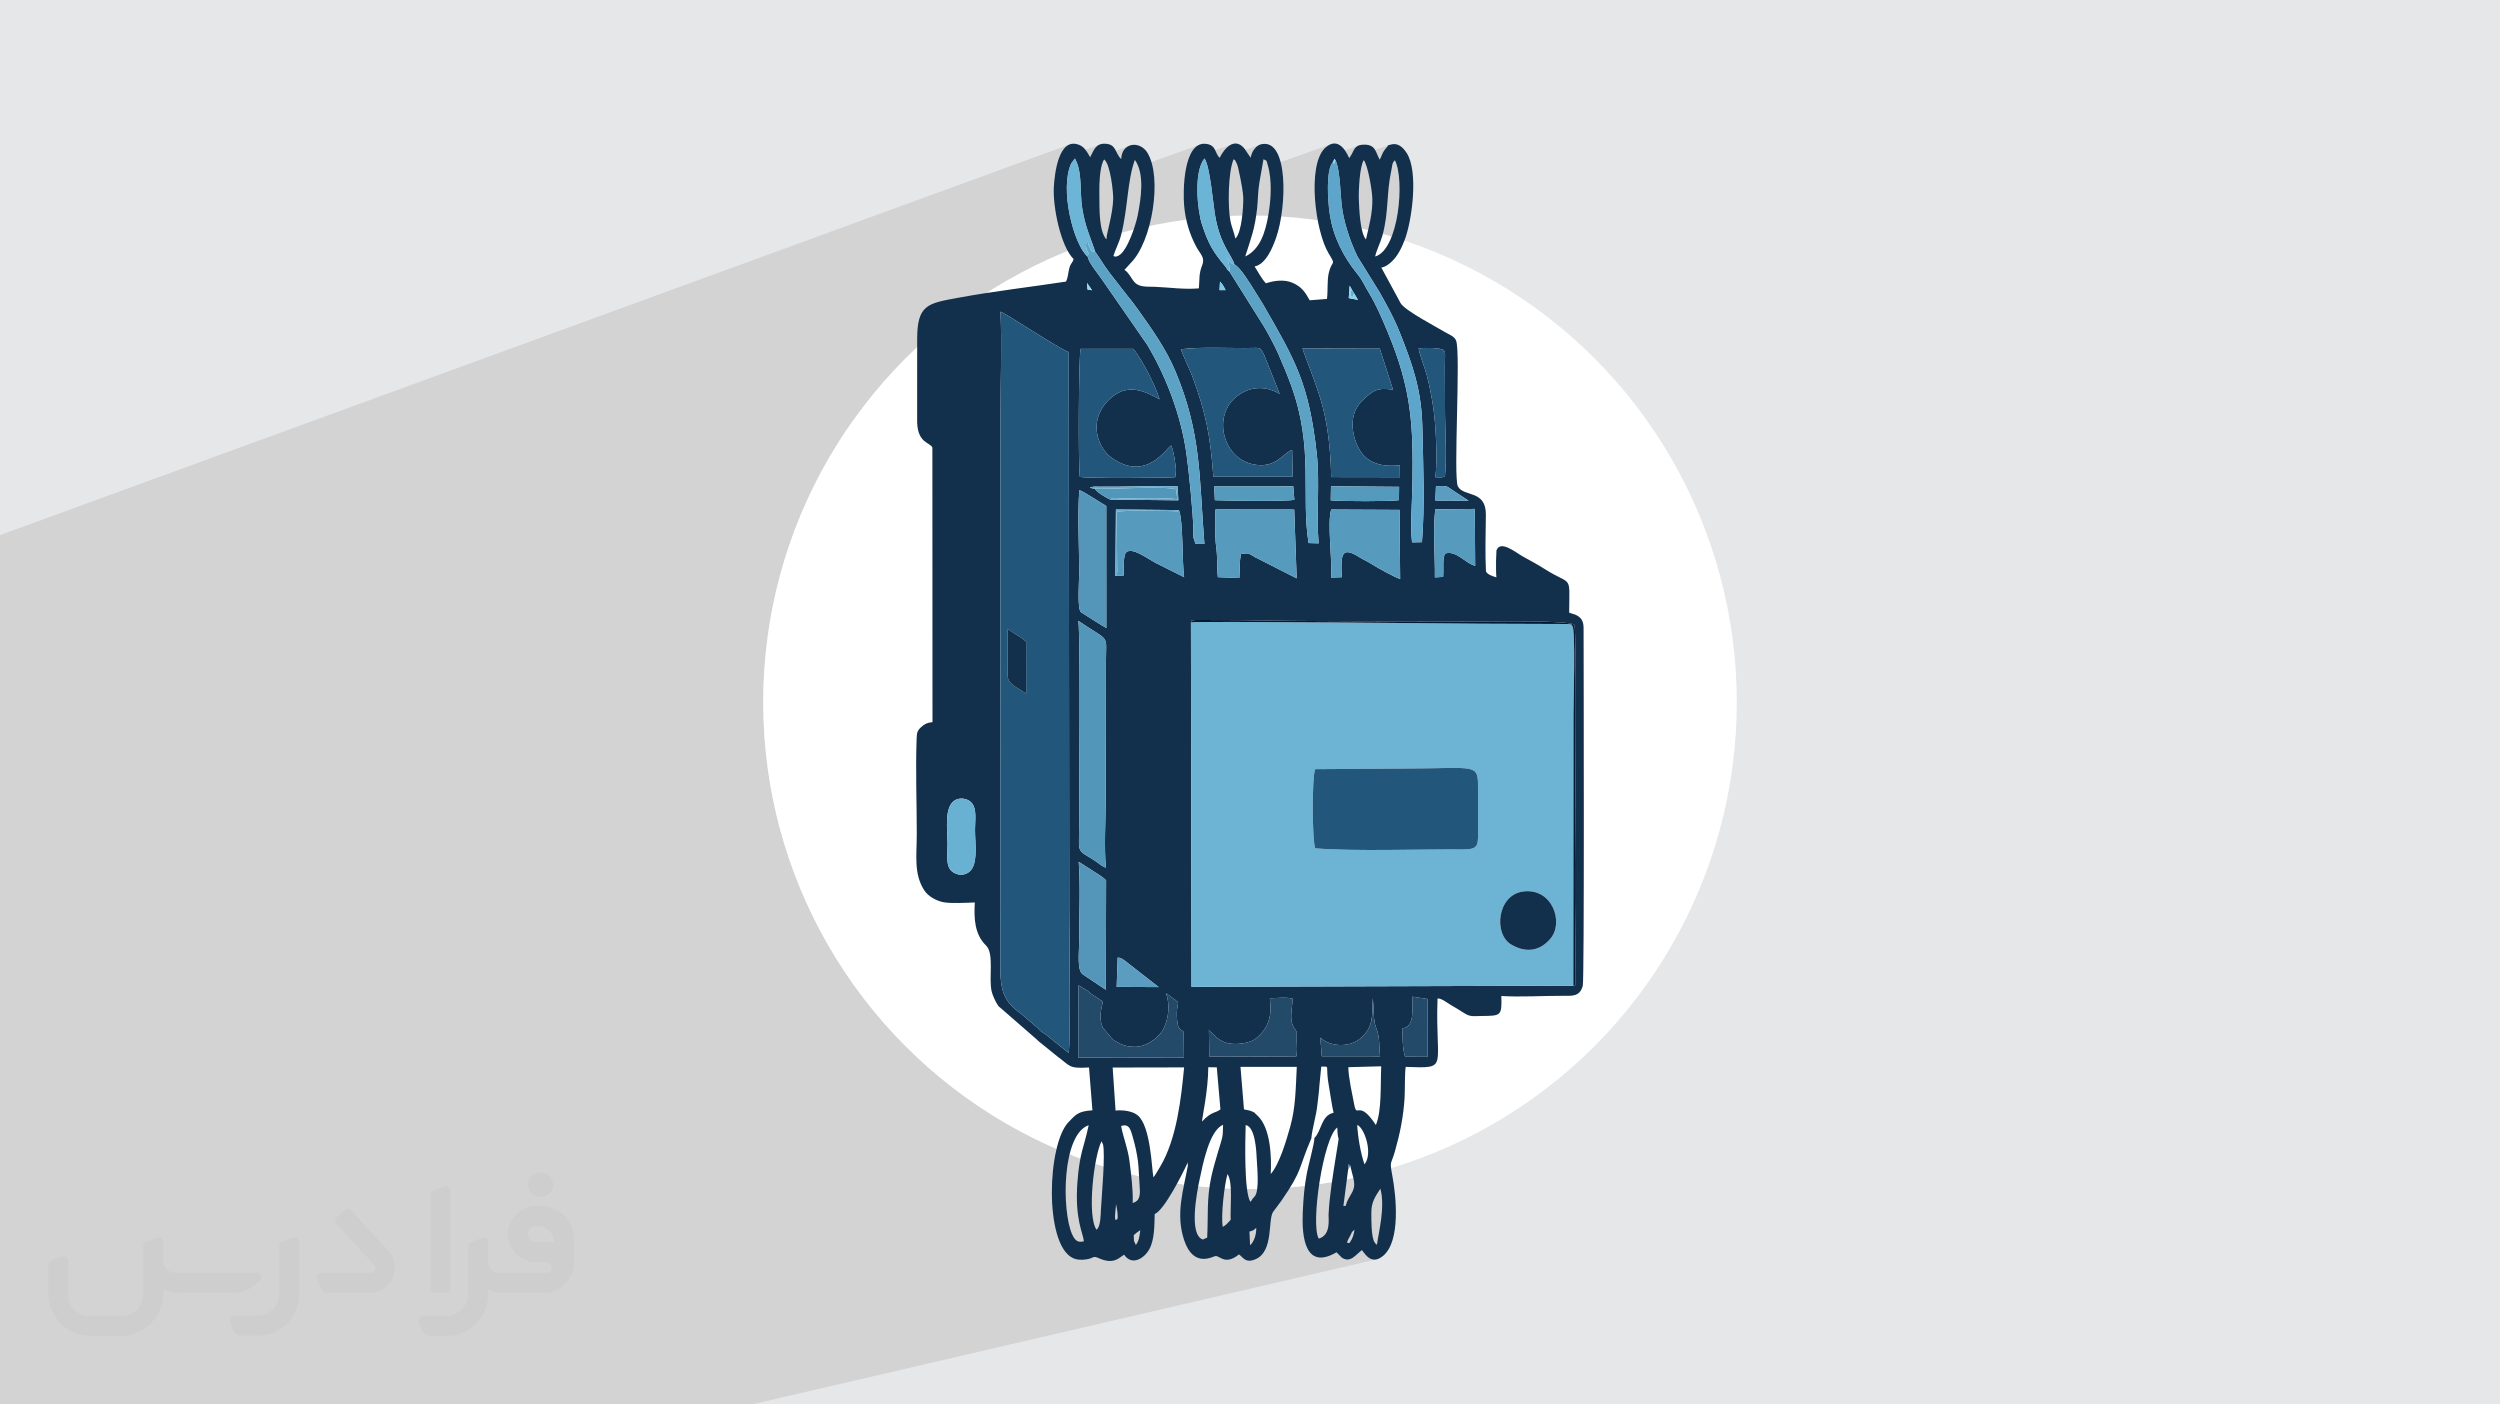 <?xml version="1.0" encoding="UTF-8"?>
<!DOCTYPE svg PUBLIC "-//W3C//DTD SVG 1.0//EN" "http://www.w3.org/TR/2001/REC-SVG-20010904/DTD/svg10.dtd">
<!-- Creator: CorelDRAW -->
<svg xmlns="http://www.w3.org/2000/svg" xml:space="preserve" width="94.192mm" height="52.917mm" version="1.0" style="shape-rendering:geometricPrecision; text-rendering:geometricPrecision; image-rendering:optimizeQuality; fill-rule:evenodd; clip-rule:evenodd"
viewBox="0 0 9404.92 5283.66"
 xmlns:xlink="http://www.w3.org/1999/xlink"
 xmlns:xodm="http://www.corel.com/coreldraw/odm/2003">
 <defs>
  <style type="text/css">
   <![CDATA[
    .fil16 {fill:#021934}
    .fil13 {fill:#122F4C}
    .fil4 {fill:#12304C}
    .fil6 {fill:#22567B}
    .fil11 {fill:#234A69}
    .fil27 {fill:#467998}
    .fil7 {fill:#5296B9}
    .fil12 {fill:#5496BA}
    .fil18 {fill:#549ABC}
    .fil28 {fill:#558AA9}
    .fil8 {fill:#569ABE}
    .fil19 {fill:#5A9DC1}
    .fil10 {fill:#5CA2C4}
    .fil9 {fill:#5DA5CA}
    .fil20 {fill:#63ABCC}
    .fil25 {fill:#63B3D4}
    .fil14 {fill:#69B1D2}
    .fil21 {fill:#6BACCC}
    .fil5 {fill:#6CB3D4}
    .fil15 {fill:#6CB4D5}
    .fil17 {fill:#6DB5D6}
    .fil23 {fill:#7CC9EA}
    .fil26 {fill:#89D7F4}
    .fil22 {fill:#8AD1EE}
    .fil24 {fill:#98D6EF}
    .fil3 {fill:white}
    .fil2 {fill:#373435;fill-rule:nonzero;fill-opacity:0.031}
    .fil1 {fill:#2B2A29;fill-opacity:0.102}
    .fil0 {fill:#E6E7E8}
   ]]>
  </style>
 </defs>
 <g id="Layer_x0020_1">
  <polygon class="fil0" points="-0,0 9404.92,0 9404.92,5283.66 -0,5283.66 "/>
  <polygon class="fil1" points="2612.98,5283.66 2595.36,5283.66 2595.1,5283.66 2594.8,5283.66 2581.66,5283.66 2489.97,5283.66 2480.12,5283.66 2406.99,5283.66 2317.16,5283.66 2313.78,5283.66 2309.15,5283.66 2272.43,5283.66 2223.02,5283.66 2214.26,5283.66 2214.04,5283.66 2176.14,5283.66 2002.8,5283.66 1996.12,5283.66 1944.15,5283.66 1934.06,5283.66 1927.71,5283.66 1923.82,5283.66 1915.29,5283.66 1877.04,5283.66 1873.95,5283.66 1871.04,5283.66 1835.43,5283.66 1813.13,5283.66 1811.83,5283.66 1810.82,5283.66 1807.32,5283.66 1803.03,5283.66 1773.52,5283.66 1739.39,5283.66 1739.15,5283.66 1701.75,5283.66 1575.21,5283.66 1565.83,5283.66 1563.19,5283.66 1551.15,5283.66 1551.11,5283.66 1539.71,5283.66 1535.87,5283.66 1512.73,5283.66 1511.23,5283.66 1489.06,5283.66 1483.18,5283.66 1417.8,5283.66 1393.03,5283.66 1359.22,5283.66 1347.15,5283.66 1298.91,5283.66 1274.77,5283.66 1241.84,5283.66 1208.55,5283.66 1164.85,5283.66 1156.07,5283.66 1142.07,5283.66 1120.43,5283.66 1084.22,5283.66 1047.23,5283.66 928.6,5283.66 818.54,5283.66 765.44,5283.66 683.45,5283.66 567.63,5283.66 503.85,5283.66 382.98,5283.66 291.36,5283.66 176.07,5283.66 -0,5283.66 -0,2682.96 -0,2636.27 -0,2548.89 -0,2540.91 -0,2508 -0,2483.2 -0,2479.15 -0,2474.87 -0,2448.83 -0,2443.17 -0,2424.1 -0,2421.8 -0,2419.61 -0,2407.91 -0,2407.56 -0,2397.93 -0,2397.21 -0,2392.54 -0,2391.11 -0,2387.58 -0,2386.18 -0,2384.64 -0,2382.94 -0,2382.79 -0,2380.59 -0,2376.25 -0,2375.04 -0,2369.79 -0,2369.5 -0,2362.87 -0,2362.54 -0,2361.41 -0,2361.23 -0,2361.21 -0,2361.2 -0,2354.84 -0,2353.18 -0,2348.03 -0,2328.85 -0,2325.78 -0,2323.42 -0,2321.08 -0,2319.34 -0,2313.21 -0,2290.39 -0,2288.49 -0,2271.05 -0,2270.64 -0,2255.74 -0,2247.68 -0,2244.34 -0,2239 -0,2237.31 -0,2235 -0,2219.18 -0,2205.03 -0,2168.87 -0,2141.98 -0,2136.01 -0,2123.31 -0,2103.88 -0,2089.37 -0,2080.09 -0,2065.7 -0,2049.58 -0,2013.02 4022,544.14 4012.08,550.18 4003.36,558.73 3995.77,569.4 3989.22,581.78 3983.64,595.48 3982.13,600.17 4135.74,544.27 4127.69,549.09 4121.13,555.57 4115.62,563.37 4110.73,572.19 4106,581.73 4101.02,591.65 4050.38,610.04 4052.86,616.23 4053.84,619.33 4257.11,545.62 4242.27,551.19 4229.98,561.87 4221.49,577.67 4218.06,598.56 4165.62,617.52 4168.88,625.99 4172,636.06 4172.11,636.48 4269.27,601.42 4275.79,611.85 4281.15,623.13 4282.67,627.38 4520.59,541.74 4507.61,546.52 4496.33,554.91 4486.68,566.41 4478.51,580.55 4471.71,596.85 4470.28,601.48 4637.38,541.54 4623.99,548.28 4611.16,559.62 4599.19,574.99 4588.34,593.75 4538.58,611.55 4539.89,615.71 4741.97,543.45 4737.47,545.13 4733.44,547.23 4729.84,549.68 4726.55,552.43 4723.55,555.44 4720.73,558.66 4718.04,562.06 4715.52,565.54 4713.39,568.93 4711.6,572.34 4710.06,575.87 4708.7,579.63 4707.45,583.73 4706.27,588.26 4705.05,593.33 4651.45,612.44 4651.65,612.83 4652.37,614.39 4653.19,616.48 4654.08,618.93 4654.99,621.59 4655.87,624.26 4656.66,626.81 4657.32,629.06 4657.8,630.82 4658.29,632.85 4753.14,599.1 4757.74,601.44 4760.86,602.84 4762.88,603.8 4764.15,604.84 4765.03,606.47 4765.87,609.2 4767.05,613.54 4768.91,620 4770.69,626.49 5002.1,544.38 4987.5,554.32 4986,555.59 4985.18,556.26 4984.82,556.51 4984.72,556.56 4984.65,556.61 4984.42,556.87 4983.79,557.55 4982.57,558.83 4974.95,568.19 4968.29,579.21 4962.56,591.77 4959.35,601 5113.57,546.46 5106.7,549.39 5101.22,553.45 5096.71,558.6 5092.77,564.81 5088.99,572.04 5084.96,580.26 5077.72,592.06 5077.28,592.22 5077.14,592.39 5076.87,592.84 5076.57,593.36 5076.25,593.9 5075.96,594.4 5075.66,594.79 5019.3,614.66 5018.37,616.8 4950.05,640.89 4949.82,642.6 5220.89,547.03 5220.82,547.16 5221.12,547.56 5221.04,548.62 5219.84,550.74 5216.78,554.31 5210.25,562.11 5206.7,567.02 5203.78,571.9 5201.33,576.76 5199.17,581.59 5197.15,586.39 5195.11,591.18 5192.89,595.97 5190.31,600.75 5138.59,618.92 5139.4,621.08 5142.2,629.74 5144.85,639.11 5247.65,603.07 5252.27,613.77 5256.19,626.43 5259.4,640.85 5261.89,656.8 5263.67,674.06 5264.73,692.42 5265.08,711.68 5264.7,731.61 5263.6,752 5261.78,772.63 5259.25,793.3 5255.98,813.78 5251.99,833.86 5247.27,853.33 5241.81,871.96 5235.63,889.55 3207.46,1584.28 3183.37,1619.04 3158.13,1657.46 3133.85,1696.56 3110.51,1736.3 3088.16,1776.67 3066.82,1817.65 3046.47,1859.24 3027.16,1901.39 3008.88,1944.13 2991.68,1987.4 2975.55,2031.21 2960.51,2075.54 2946.58,2120.37 2933.77,2165.68 2922.11,2211.46 2911.6,2257.69 2902.28,2304.35 2894.14,2351.44 2887.21,2398.93 2881.5,2446.81 2877.03,2495.05 2873.82,2543.65 2871.88,2592.58 2871.23,2641.84 2872.55,2712.08 2876.5,2781.67 2883,2850.52 2892.02,2918.62 2903.51,2985.91 2917.42,3052.33 2933.72,3117.85 2952.34,3182.42 2973.25,3245.99 2996.39,3308.5 3021.72,3369.92 3049.18,3430.2 3078.74,3489.28 3110.34,3547.13 3143.94,3603.69 3179.49,3658.92 3216.93,3712.77 3256.24,3765.19 3297.35,3816.13 3340.22,3865.56 3384.81,3913.41 3431.06,3959.65 3478.92,4004.22 3528.36,4047.07 3579.31,4088.17 3631.74,4127.46 3685.61,4164.89 3740.85,4200.43 3797.42,4234.01 3855.28,4265.6 3914.37,4295.15 3974.66,4322.6 3971.62,4336.18 3968.86,4350.19 3967.66,4357.12 4023.62,4343.02 4028.68,4345.04 4033.74,4347.04 4038.82,4349.02 4043.9,4350.98 4048.99,4352.93 4054.09,4354.87 4059.19,4356.79 4064.31,4358.7 4062.71,4367.21 4061.18,4376.22 4059.7,4385.83 4058.57,4394.11 4120.53,4378.6 4124.41,4379.89 4128.28,4381.18 4132.15,4382.45 4136.04,4383.71 4139.92,4384.97 4143.82,4386.21 4147.71,4387.46 4151.6,4388.69 4151.14,4400.06 4150.6,4411.63 4149.99,4423.33 4149.33,4435.09 4148.78,4444.3 4255.11,4417.92 4258.82,4418.85 4262.55,4419.78 4266.27,4420.71 4270,4421.63 4273.73,4422.53 4277.45,4423.43 4281.2,4424.32 4284.93,4425.2 4285.11,4428.85 4285.3,4432.52 4285.49,4436.21 4285.7,4439.92 4285.93,4443.65 4286.17,4447.42 4286.43,4451.2 4286.72,4455.02 4287.66,4467.61 4288.19,4479.43 4288.01,4487.08 4428.23,4452.61 4431.49,4453.1 4434.75,4453.57 4438.02,4454.04 4441.29,4454.49 4444.56,4454.95 4447.84,4455.38 4451.11,4455.83 4454.39,4456.27 4451.84,4469.08 4450.38,4476.78 4507.71,4462.74 4512.96,4463.29 4518.21,4463.82 4523.47,4464.33 4528.73,4464.83 4534.01,4465.31 4539.28,4465.78 4544.55,4466.23 4549.83,4466.68 4548.28,4478.66 4547.6,4485.14 4607.18,4470.6 4610.05,4470.74 4612.92,4470.87 4615.8,4470.98 4618.68,4471.09 4621.56,4471.2 4624.44,4471.3 4627.32,4471.4 4630.2,4471.51 4630.53,4479.07 4630.74,4486.78 4630.75,4487.64 4691.23,4472.92 4692.64,4472.93 4694.03,4472.95 4695.43,4472.98 4696.84,4473 4698.24,4473.02 4699.64,4473.04 4701.04,4473.06 4702.45,4473.06 4705.85,4473.05 4709.23,4473.03 4712.61,4472.99 4715.99,4472.94 4719.37,4472.88 4722.75,4472.83 4726.12,4472.77 4729.5,4472.72 4728.82,4477.23 4728.01,4481.51 4727.08,4485.53 4726.01,4489.25 4724.79,4492.67 4723.42,4495.74 4721.88,4498.45 4721.59,4498.84 4853.85,4466.79 4860.75,4466.21 4867.64,4465.6 4874.52,4464.96 4881.39,4464.3 4888.26,4463.62 4895.11,4462.9 4901.97,4462.17 4908.81,4461.42 4908.03,4467.82 4962.82,4454.56 4968.81,4453.7 4974.8,4452.81 4980.78,4451.91 4986.75,4450.98 4992.72,4450.04 4998.68,4449.08 5004.64,4448.11 5010.59,4447.11 5010.12,4450.45 5066.84,4436.74 5069.89,4436.12 5072.95,4435.48 5076.01,4434.85 5079.05,4434.2 5082.1,4433.54 5085.14,4432.88 5088.19,4432.22 5091.23,4431.56 5092.24,4436.47 5093.11,4441.32 5093.79,4446.07 5094.26,4450.69 5094.48,4455.17 5094.43,4459.47 5094.08,4463.57 5093.39,4467.46 5090.64,4476.43 5086.91,4484.93 5082.52,4493.15 5079.16,4498.94 5192.81,4471.68 5195.87,4484.9 5197.98,4498.66 5199.22,4512.84 5199.69,4527.33 5199.48,4542.01 5198.7,4556.77 5197.42,4571.5 5195.76,4586.08 5193.81,4600.39 5191.65,4614.31 5189.39,4627.74 5187.12,4640.56 5184.93,4652.67 5182.92,4663.92 5181.19,4674.22 5179.82,4683.45 5034.26,4717.49 5039.22,4722.45 5123.43,4702.77 5129.3,4710.64 5136.06,4719.11 5143.85,4727.15 5152.78,4733.75 5162.96,4737.88 5174.55,4738.52 2827.65,5283.66 2730.04,5283.66 2680.87,5283.66 2637.35,5283.66 2613.31,5283.66 "/>
  <g id="_2418590372656">
   <path class="fil2" d="M1125.4 4672.59l0 197.03c0,20.41 -3.74,40.82 -11.66,59.56 -7.92,18.74 -19.16,36.25 -33.74,50.4 -14.58,14.58 -31.65,25.82 -50.4,33.74 -18.74,7.92 -39.15,11.66 -59.56,11.66l-60.82 0c-7.08,0 -14.16,-2.08 -19.99,-6.25 -5.83,-4.16 -10.41,-9.58 -12.92,-16.25l-11.24 -29.16c-0.83,-2.5 -1.25,-5.41 -1.25,-8.33 0,-2.92 1.25,-5.42 2.92,-7.92 1.67,-2.5 3.74,-4.16 6.25,-5.41 2.5,-1.25 5.41,-2.09 7.91,-1.67l86.23 0c22.08,0 42.91,-8.75 58.73,-24.57 15.41,-15.42 24.15,-36.65 24.15,-58.73l0 -179.12c0,-3.33 1.26,-6.66 3.33,-9.58 2.09,-2.92 5,-5 7.92,-6.25l40.82 -15.83c2.5,-0.84 5.41,-1.25 8.33,-0.84 2.92,0.42 5.42,1.26 7.5,2.92 2.09,1.67 4.17,3.75 5.42,6.25 1.25,2.92 2.08,5.83 2.08,8.33z"/>
   <path class="fil2" d="M2033.88 4536.8l-15 0c-59.57,0 -109.13,48.73 -108.31,107.88 0.42,27.5 12.08,54.16 31.66,73.32 19.57,19.57 46.23,30.4 74.14,30.4l39.57 0c5.42,0 10.41,2.08 14.17,5.83 3.74,3.74 5.83,8.75 5.83,14.16 0,5.42 -2.09,10.41 -5.83,14.17 -3.75,3.74 -8.75,5.83 -14.17,5.83l-179.11 0c-10.83,0 -20.83,-4.58 -28.33,-12.08 -7.5,-7.5 -11.66,-17.91 -12.08,-28.33l0 -74.98c0,-2.92 -0.83,-5.41 -2.08,-7.92 -1.25,-2.5 -3.33,-4.57 -5.42,-6.24 -2.08,-1.67 -4.99,-2.51 -7.5,-2.92 -2.92,-0.42 -5.41,0 -8.33,0.83l-41.24 15.83c-2.92,1.25 -5.83,3.33 -7.92,6.25 -2.08,2.92 -2.92,6.25 -2.92,9.58l0 179.12c0,22.08 -8.75,43.32 -24.15,58.73 -15.42,15.42 -36.65,24.57 -58.73,24.57l-86.64 0.01c-2.92,0 -5.42,0.83 -7.92,2.08 -2.5,1.25 -4.58,3.33 -6.25,5.42 -1.66,2.5 -2.5,4.99 -2.92,7.5 -0.41,2.92 0,5.41 1.26,8.33l11.24 29.16c2.5,6.67 7.08,12.5 12.91,16.66 5.83,4.16 12.91,6.25 20,5.83l60.81 0c41.24,0 80.81,-16.25 109.97,-45.82 29.16,-29.16 45.81,-68.74 45.81,-109.97l0 -18.32c15.84,7.91 33.33,12.08 50.82,12.08l157.03 0c30.41,0 59.99,-12.08 81.65,-33.74 21.66,-21.67 33.74,-50.82 33.74,-81.65l0 -85.81c0,-33.32 -13.33,-65.39 -36.65,-89.14 -23.74,-23.74 -55.82,-36.65 -89.14,-36.65zm50.39 136.2l-66.64 0c-7.92,0 -15.42,-2.5 -21.25,-7.91 -5.83,-5.42 -9.59,-12.5 -10.41,-20.42 0,-4.16 0.42,-8.75 2.08,-12.91 1.67,-4.16 3.75,-7.91 6.67,-10.82 5.83,-5.42 13.75,-8.76 21.66,-8.76l7.09 0c16.25,0 31.65,6.25 42.9,17.91 11.66,11.25 17.91,26.66 17.91,42.91z"/>
   <path class="fil2" d="M1694.39 4478.9l0 367.39c0,2.08 -0.42,4.57 -1.25,6.66 -0.84,2.09 -2.09,4.16 -3.75,5.83 -1.67,1.67 -3.33,2.92 -5.41,3.74 -2.09,0.84 -4.16,1.26 -6.67,1.26l-40.82 0c-2.08,0 -4.58,-0.42 -6.66,-1.26 -2.09,-0.83 -4.16,-2.08 -5.42,-3.74 -1.66,-1.67 -2.92,-3.74 -3.74,-5.83 -0.83,-2.09 -1.25,-4.58 -1.25,-6.66l0 -351.57c0,-3.32 0.83,-6.66 2.92,-9.58 2.08,-2.92 4.58,-5 7.91,-6.25l40.83 -15.83c2.5,-0.84 5.41,-1.25 8.33,-1.25 2.92,0.41 5.41,1.25 7.5,2.92 2.5,1.66 4.16,3.74 5.41,6.24 1.25,2.09 2.09,5 2.09,7.92z"/>
   <path class="fil2" d="M1391.56 4863.79l-153.7 0c-7.08,0 -14.17,-2.09 -20,-6.25 -5.83,-4.16 -10.41,-9.99 -13.33,-16.66l-11.24 -28.74c-0.83,-2.51 -1.25,-5.42 -0.83,-8.34 0.41,-2.92 1.25,-5.41 2.92,-7.91 1.66,-2.51 3.74,-4.16 6.24,-5.42 2.51,-1.25 5.42,-2.08 7.92,-2.08l184.11 0c3.33,0 6.66,-1.25 9.58,-2.92 2.93,-2.09 5,-4.58 6.67,-7.92 1.25,-3.33 1.67,-6.66 1.25,-9.99 -0.42,-3.33 -2.08,-6.67 -4.16,-9.17l-141.63 -154.12c-2.92,-3.33 -4.58,-7.92 -4.58,-12.5 0,-4.58 2.09,-8.75 5.83,-12.08l29.58 -27.49c3.33,-2.92 7.92,-4.58 12.5,-4.58 4.58,0.42 8.75,2.09 12.08,5.83l140.37 152.87c55.41,59.57 12.5,157.46 -69.56,157.46z"/>
   <path class="fil2" d="M977.53 4817.97l-20 17.07c-20.83,17.91 -47.49,27.91 -74.98,27.91l-211.19 0c-19.57,0 -39.15,-4.16 -57.06,-12.49l0 16.25c0,20.82 -4.16,41.65 -12.08,60.81 -7.91,19.16 -19.57,36.65 -34.57,51.65 -14.58,14.58 -32.07,26.24 -51.65,34.58 -19.16,7.91 -39.99,12.07 -60.82,12.07l-114.55 0.01c-20.83,0 -41.66,-4.17 -60.82,-12.08 -19.16,-7.92 -36.65,-19.58 -51.65,-34.58 -14.58,-14.58 -26.24,-32.07 -34.57,-51.65 -7.92,-19.16 -12.08,-39.98 -12.08,-60.81l0 -107.89c0,-3.33 1.25,-6.66 2.92,-9.58 2.09,-2.92 4.58,-5 7.92,-6.25l40.82 -15.83c2.5,-0.84 5.41,-1.26 8.33,-0.84 2.92,0.42 5.42,1.25 7.5,2.92 2.09,1.67 4.16,3.75 5.42,6.25 1.25,2.5 2.08,5 2.08,7.92l0 128.71c0,20.83 8.34,40.82 22.92,55.41 14.58,14.58 34.57,22.91 55.4,22.91l125.79 0c20.83,0 40.41,-8.34 54.99,-22.92 14.58,-14.58 22.92,-34.57 22.92,-55.4l0 -184.11c0,-3.33 1.25,-6.67 2.92,-9.59 2.08,-2.92 4.57,-4.99 7.91,-6.24l40.82 -15.84c2.51,-0.83 5.42,-1.25 8.34,-0.83 2.92,0.42 5.41,1.25 7.91,2.92 2.51,1.67 4.17,3.74 5.42,6.25 1.25,2.5 2.08,5.41 2.08,7.91l0 70.4c0,11.66 4.58,23.32 12.92,31.65 8.33,8.34 19.57,13.33 31.65,13.33l307.4 0c3.33,0 7.09,0.84 9.59,2.92 2.92,2.09 5,5 6.25,7.92 1.25,3.33 1.25,6.66 0.41,10.41 0,3.74 -2.08,6.66 -4.57,8.75z"/>
   <path class="fil2" d="M2033.88 4503.89c25.82,0 47.07,-21.25 47.07,-47.07 0,-25.83 -21.25,-47.07 -47.07,-47.07 -25.83,0 -47.08,21.24 -47.08,47.07 0,25.82 21.25,47.07 47.08,47.07z"/>
  </g>
  <g id="_2418590376112">
   <circle class="fil3" cx="4702.47" cy="2641.84" r="1831.22"/>
   <g>
    <path class="fil4" d="M5075.67 4676.72c-2.29,-2.66 -16.56,7.38 1.59,-23.88 10.77,-18.55 3.95,-15.14 18.5,-26.99 -3.59,21 -6.71,32.43 -17.56,47.78 -0.52,0.75 -1.69,2.06 -2.53,3.1zm-802.63 6.81l-6.84 -14.78c-0.85,-5.76 -0.71,-15.95 -1.11,-22.38 5.82,-5.23 17.48,-14.13 24.55,-18.6 -2.01,19.41 -4.67,40.87 -16.6,55.76zm429.65 1.21l-2.28 -51.71c15.27,-3.59 15.6,-5.57 25.55,-13.66 0.88,22.6 -7.4,51.45 -23.27,65.37zm477.15 -1.29c-1.31,-1.09 -2.93,-4.57 -3.51,-3.69 -0.56,0.86 -2.54,-2.6 -3.26,-3.69 -0.66,-1.02 -2.01,-2.45 -2.73,-3.71 -12.19,-21.36 -11.16,-83.97 -11.4,-107.48 -0.43,-41.68 12.76,-59.94 33.89,-93.19 19.07,68.87 -6.86,165.6 -12.99,211.77zm-580.19 -67.99c-6.81,-45.53 6.36,-157.62 18.19,-198.76 21.26,32.01 9.49,126.25 11.96,172.15 -11.98,12.71 -16.64,20.12 -30.15,26.61zm-401.48 -86.5c2.45,10.37 4.58,20.6 5.59,31.26 3.36,35.53 -2.56,24.73 -7.16,29.84 -5.51,-14.14 2.18,-42.95 1.57,-61.11zm864.68 7.31l-8.24 0.61c-1.43,-4.05 -0.31,-1.67 -0.35,-3.26l17.24 -132.55 1.96 -20.97 6.24 5c4.78,24.69 18.82,60.1 13.71,82.35 -5.68,24.73 -25.65,42.44 -30.56,68.82zm-937.91 89.94c-36.17,-52.59 -9.88,-276.8 19.11,-332.94l5.65 12.77c8.69,37.22 -5.41,198.24 -7.93,242.56 -1.11,19.62 -0.84,67.19 -16.83,77.6zm561.25 -393.88c35.79,6.73 40.37,95.27 41.94,132.71 1.06,25.42 10.46,114.04 -7.92,135.71l-6.86 7.59c-6.8,8.35 -0.55,3.84 -9.48,12.93 -23.96,-37.19 -19.55,-229.45 -17.68,-288.94zm274.82 427.37c-31.3,-53.82 16.79,-378.92 69.77,-418.17 2.48,76.06 12.17,-1.21 -4.81,106.14 -11.21,70.83 -24.52,149.75 -27.98,222.06 -0.73,15.27 10.01,76.65 -36.98,89.96zm-419.58 -3.73l-16.31 7.11c-53.98,-17.19 -22.29,-178.73 -12.23,-225.95 11.51,-54.05 36.16,-184.81 88.32,-205.61 -0.25,50.79 -4.13,51.25 -18.12,98.79 -9.04,30.72 -19.78,66.74 -26.49,98.15 -17.64,82.73 -10.9,143.39 -15.17,227.51zm-463.86 13.77c-12.46,1.8 -28.98,8.88 -44.73,-27.15 -38.64,-88.31 -38.76,-374.34 62.75,-409.64 -18.17,86.54 -33.65,100.72 -42.2,212.41 -10.89,142.37 21.31,192.82 24.17,224.38zm1028.15 -437.62c24.05,8.1 56.17,92.72 33.57,138.5 -3.29,6.67 -5.75,8.74 -6.28,9.37 -14.5,-42.24 -24.79,-103.1 -27.29,-147.87zm-888.11 3.83c32.55,-10.55 36.57,17.06 45.48,47.52 7.22,24.68 14.18,56.84 17.63,83.47 3.76,29 3.58,57.06 6.01,88.07 2.69,34.46 5.21,62.38 -25.61,70.49 1.95,-49.51 -6.19,-110.08 -11.9,-156.31 -6.13,-49.55 -23.06,-87.33 -31.61,-133.24zm304.42 -16.59c-0.26,-12.64 23.23,-116.55 23.47,-204.54l32 0.57 13.68 157.81c-15.92,14.66 -33.48,6.42 -69.16,46.16zm-182.94 209.76c-6.48,-32.95 -9.95,-193.44 -59.58,-233.64 -18.88,-15.29 -53.45,-20.52 -82.84,-17.66l-10.86 -161.75 268.76 -0.52c-10.88,113.55 -27.16,268.04 -90.03,373.33 -6.07,10.16 -20.79,35.9 -25.44,40.23zm441.42 -12.5c3.39,-62.93 -0.02,-175.68 -51.69,-221.43 -0.73,-0.65 -1.76,-1.63 -2.49,-2.28 -12.32,-10.83 -0.08,-3.74 -13.4,-10.49 -13.29,-6.73 -22.71,-5.51 -33.14,-9.22l-13.13 -159.58 211.78 -0.07c-4.17,80.21 -4.05,151.29 -24.55,224.65 -14.62,52.32 -40.82,141.36 -73.38,178.42zm291.94 -401.9l123.69 -3.31c-3.27,66.88 2.6,167.85 -20.14,220.9 -65.66,-100.48 -71.04,-21.36 -81.49,-77.33 -6.83,-36.61 -22.08,-102.58 -22.07,-140.25zm-105.6 -111.27c37.39,35.12 109.74,38.58 151.95,2.26 45.37,-39.05 45.22,-79.59 44.64,-150.38 7.65,37.14 0.02,76.83 13.42,110.74 15.27,38.61 10.15,66.19 14.97,107.74l-219.28 -0.21 -5.7 -70.14zm307.96 -34.38c47.85,-6.23 37.68,-67.22 38.12,-119.61l57.75 8.77 0.27 217.53 -85.07 -0.5c-10.32,-31.57 -8.49,-70.92 -11.07,-106.19zm-497.65 -113.79c26.86,-0.05 64.24,-5.38 85.77,2.27 -1.11,33.47 -14.12,78.98 4.62,107.67 15.24,23.32 10.23,12.1 10.73,49.85 0.25,19.44 3.06,41.53 -1.84,59.13l-327.04 1.1 -1.51 -100.28c5.31,6.74 -11.62,-9.7 4.75,5.06 5.56,5.01 3.9,3.08 7.07,5.89l14.49 14.53c7.75,7.43 22.46,17.45 35.94,21.69 29.4,9.23 69.11,5.59 98.55,-6.09 20.9,-8.3 47.85,-38.1 58.19,-61.33 15.53,-34.88 13.94,-62.46 10.27,-99.49zm-390.56 -18.66c71.01,52.45 35.31,14.35 41.35,97.63 2.91,40.06 12.99,36.66 25.11,47.51l0.8 96.7 -397.47 0.53 0.47 -272.59 35.61 21.38c1.61,1.32 9.31,8.31 10.09,8.94 12.3,9.86 11.24,7.34 23.12,15.26 9.87,6.57 13.73,10.69 23.65,15.66 -5.79,23.12 -11.16,44.14 -8.57,69.62 1.04,10.22 4.17,20.21 8.6,29.42l37.23 44.09c2.07,1.42 22.09,13.22 27.41,15.83 19.47,9.55 45.62,13.46 67.58,10.73 40.8,-5.06 81.58,-38.89 95.31,-66.49 19.08,-38.37 25.79,-90.3 9.71,-134.22zm-444.96 161.29c-10.53,-10.02 -16.72,-10.4 -27.73,-20.18 -4.21,-3.74 -2.72,-3.18 -6.94,-7.21 -0.71,-0.67 -1.7,-1.69 -2.43,-2.36 -0.73,-0.67 -1.81,-1.6 -2.56,-2.25l-64.35 -55.19c-56.05,-38.92 -74.2,-78.71 -74.55,-167.85l0.88 -2092.58c-0.06,-123.56 5.36,-255.4 -0.26,-377.85 25.37,9.34 204.66,130.3 257.04,152.56l1.6 2102.88c0.05,77.01 6.32,493.81 -2.25,533.26l-78.46 -63.24zm263.03 -295.43c13.51,-0.31 27.43,11.9 39.56,21.45l114.69 89.54 -158.04 -0.85 3.79 -110.14zm275.56 -1261.35c5.48,-9.48 -9.78,-3.86 17.08,-8.79l162.69 0.56c292.41,5.66 617.32,4.17 912.52,5.04 39.9,0.12 337.73,-4.78 349.98,12.81 11.31,16.25 1.06,882.03 2.49,1024.59l2.45 301.36c0.5,38.39 -1.74,29.32 -8.49,31.31l-1436.66 4.47 -2.06 -1371.36zm-422.13 900.98l52.05 33.34c9.8,6.64 47.67,28.28 50.96,37.79l-1.05 410.31 -86.59 -57.91c-22.96,-16 -13.5,-82.36 -13.53,-132.63 -0.07,-91.39 4.86,-201.73 -1.85,-290.9zm-464.2 -232.47c19.67,-10.95 57.53,-6.84 69.81,24.65 9.48,24.29 4.33,59.46 4.31,87.84 -0.04,52.83 13.95,138.13 -26.91,161.41 -13.96,7.96 -28.49,9.41 -44.01,3.67 -42.64,-15.72 -32.5,-60.09 -32.44,-112.52 0.07,-53.97 -14.56,-140.66 29.24,-165.05zm566.5 254.46c-12.96,-3.55 -25.7,-15.3 -38.57,-24.11 -43.11,-29.52 -62.14,-28.86 -62.87,-64.84 -0.42,-20.3 0.68,-42 0.66,-62.57 -0.16,-111.1 5.62,-721.93 -3.07,-777.04 121.51,83.03 104.4,45.12 103.97,155.95l-0.9 515.98c-0.25,77.51 -6.27,182.28 0.78,256.63zm1.57 -901.44c-6.39,-2.78 -94.5,-58.43 -96.06,-60.11 -14.14,-15.23 -5.9,-123.25 -5.95,-150.28 -0.19,-95.78 -6.7,-215.38 0.3,-308.15 11.43,1.24 86.87,51.46 101.57,59.4l0.15 459.14zm33.98 -196.08l2.11 -249.88 237.04 2.21c16.51,41.61 11.51,191.04 19.45,252.46l-108.31 -54.22c-37.42,-20.96 -87.19,-58.42 -109.36,-39.39 -12.2,10.47 -9.36,68.76 -9.41,87.24l-31.52 1.59zm1352.11 -251.98l1.55 213.99c-36.85,-8.72 -70.41,-59.31 -113.19,-46.2 -10.48,20.37 -4.85,54.21 -7.26,87.85l-31.18 1.98c0.75,-85.54 -7.51,-170.34 1.29,-256.01l148.79 -1.6zm-540.73 258.24c5.49,-66.64 -15.07,-206.4 0.63,-255.91l256.97 1.25 2.43 260.03c-21.21,-6.63 -86.69,-42.92 -105.22,-54.94 -16.1,-10.43 -33.61,-17.98 -48.86,-27.6 -69.19,-43.65 -69.14,-5.91 -65.75,75.9l-40.2 1.28zm-433.85 -130.62c-2.19,-16.48 -3,-110.14 -0.7,-125.58l296.09 0.38 9.18 258.73 -156.93 -79.74c-23.34,-14.18 -24.86,-16.66 -52.57,-11.71 -6.83,33.16 -3.62,55.36 -6.17,90.19l-80.77 -3.11c-5.22,-50.4 0.98,-60.52 -8.13,-129.16zm828.59 -213.29c37.92,-1.06 39.14,-2.07 56.98,11.47l65.82 43.31 -125.27 -0.61 2.47 -54.18zm-394.94 0.28l256.29 2.27 -0.59 49.93c-18.52,5.46 -228.79,4.63 -256.65,0.98l0.95 -53.18zm-141.89 0.49l4.07 50.25c-23.79,7.96 -284.64,2.94 -299.01,1.82l-2.7 -51.84 297.63 -0.23zm-688.54 49.8c-15.37,-7.42 -48.45,-25.61 -58.19,-40.69l-18.07 -3.54c4.73,-2.76 -2.69,-1.38 10.75,-3.78 5.49,-0.99 2.73,-0.47 8.69,-0.83 3.94,-0.24 14.55,0.27 19.27,0.32 93.68,1.01 200.14,-4.45 291.2,-1.29l2.45 52.5 -256.09 -2.69zm87.09 -567.05c30.72,38.92 78.53,126.56 98.59,189.73 -49.44,-27 -112.89,-60.96 -176.67,-10.63 -39.4,31.08 -76.8,89.4 -53.03,160.66 10.51,31.47 29.06,54.93 47,68.11 132.09,96.96 209.75,-36.65 226.41,-44.36 8.81,18.01 16.49,69.17 17.73,92.31l-1.76 23.27c-0.1,-0.65 -0.46,2.52 -0.93,3.69 -45.63,2.85 -325.02,4.98 -358.71,-1.11 -6.67,-41.11 -4.46,-456.72 2.84,-481.71l198.53 0.04zm744.03 482.38c-1.62,-89.39 -10.61,-182.83 -31.84,-264.49 -20.61,-79.29 -72.35,-202.79 -75.86,-219.29l290.74 0.74 49.86 154.92c-63.47,-12.3 -82.2,8.94 -116.43,41.58 -49.52,47.19 -41.75,122.17 -12.83,178.11 30.19,58.41 90.58,71.06 154.63,64.24l0.28 44.61 -258.55 -0.42zm-565.16 -480.84c74.99,-10.34 193.26,-2.76 274.29,-5.14 27.01,-0.8 25.87,1.67 38.69,26.32l58.51 146.63c-56.72,-32.92 -113.9,-27.44 -161,9.1 -91.68,71.13 -54.74,227.26 55.65,254.6 90.65,22.47 121.09,-44.76 152.27,-52.81l2 100.68 -298.43 0.16c-11.69,-154.9 -27,-236.43 -79.54,-379.09 -6.77,-18.38 -41.85,-93.44 -42.45,-100.45zm957.41 481.51c7.62,-71.73 2.02,-195.17 -8.44,-264.37 -5.82,-38.55 -14.03,-81.62 -24.04,-119.66 -5.94,-22.57 -30.52,-86.13 -30.46,-101.14 19.83,-2.19 81.72,-3.42 94.32,7.58 5.74,5.88 4.86,12.08 4.78,26.5 -0.05,9.45 -0.57,19.48 -0.68,29.1l0.62 181.57c0.67,67.07 6.6,173.58 -0.22,236.45 -14.44,7.2 -19.61,3.59 -35.88,3.97zm-313.29 -704.07l7.21 11.86 14.69 24.81 -34.72 -6.66 3.42 -46.65 9.4 16.63zm-497.15 -32.1c7.27,6.53 16.77,22.32 20.7,32.04l-22.58 0.14 1.88 -32.18zm-500.4 5.03l19.13 27.49 -16.94 -2.37 -2.19 -25.12zm558.22 -166.9c-4.38,-22.84 -13.93,-42.05 -18.69,-66.38 -10.47,-53.48 -8.56,-185.26 12,-232.08 7.19,5.97 2.77,-1.85 10.88,13.83 1.71,3.29 5.16,14.06 6.15,17.99 2.33,9.33 5.08,23.63 7.55,35.06 3.33,15.42 11.37,59.79 11.79,76.93 0.76,30.34 -4.74,131.2 -29.69,154.65zm-3.57 97.96c19.11,5.83 62.04,75.96 74.11,95.75l33.07 52.9c121.98,211.88 173.27,298.24 202.62,563.28 11.91,107.56 -2.06,229.38 6.96,336.74l-37.86 -1.11c-29.03,-181.02 20.81,-357.63 -65.82,-594.01 -15.5,-42.29 -30.93,-78.34 -48.53,-118.82 -11.96,-27.56 -41.54,-83.05 -56.2,-106.3l-127.18 -202.58c-13.17,-10.02 -6.12,-7.74 -14.79,-18.21 -44.76,-54.05 -63.88,-82.58 -88.74,-160.01 -17.82,-55.5 -31.08,-196.23 9.49,-247.03 20.63,25.83 32.77,170.45 40.64,216.88 18.72,110.44 64.29,149.71 72.23,182.52zm-523.31 -47.13c2.47,1.27 32.98,49.29 36.33,54.15l18.06 24.95c0.59,0.81 1.45,1.93 2.04,2.75l69.07 88.61c0.62,0.77 1.56,1.82 2.19,2.58 0.63,0.77 1.55,1.84 2.17,2.6 2.31,2.83 7.29,9.13 10.49,13.31 4.49,5.87 12.23,16.29 18.26,24.75 52.39,73.54 106.99,149.49 142.63,234.72 98.54,235.65 88.94,397.89 109.18,649.57l-33.43 -0.02 -7.5 -22.64c-1.19,-7.49 -0.42,-14.13 -0.46,-21.01 -0.36,-67.49 -17.81,-237.02 -26.65,-298.51 -20.04,-139.32 -73.84,-284.12 -147.14,-406.96l-172.04 -248.31c-13.42,-19.43 -49.13,-61.94 -51.71,-83.39 -54.01,-45.44 -106.49,-255.91 -62.19,-350.61l13.82 -18.71c29.16,50.6 18.14,127.5 27.34,185.32 11.28,70.9 27.84,102 49.54,166.87zm1018.15 -47.67c-22.48,-23.95 -25.62,-119.31 -26.76,-148.19 -1.36,-34.24 2.96,-128.26 18.76,-150.17 15.62,21.92 31.15,113.4 31.98,145.4 1.37,53.07 -12.82,104.45 -23.98,152.96zm-976.52 -0.69c-28.16,-29.04 -25.88,-118.25 -26.32,-152.24 -0.51,-40.07 -1.66,-115.78 17.58,-147.94 23.64,15.39 34.86,123.92 34.37,147.93 -1.17,58.23 -25.77,132.37 -25.63,152.25zm522.27 65c22.59,-71.58 35.38,-99.84 44.48,-178.74 3.84,-33.31 2.84,-63.53 8.83,-99.58 4.83,-29.12 10.52,-58.56 15.37,-87.52 14.53,7.95 9.57,0.39 15.77,20.9 17.36,57.45 12.44,130.17 2.91,186.75 -11,65.37 -30.69,131.35 -87.35,158.19zm330.03 -355.32l5.55 -12.59 4.27 6.05c19.91,43.78 16.7,141.31 27.4,197.01 11.33,59.06 29.56,111.87 55.02,165.08l84.08 135.65c26.88,48.73 51.83,92.03 73.5,146.15 50.19,125.39 83.34,220.11 86.47,358.32 3.08,136.43 9.91,298.81 -1.43,434.41l-37.35 0.78c-7.19,-61.13 0.64,-158.04 1.56,-222.72 3.11,-219.44 -3.21,-352.4 -92.15,-566.12 -22.52,-54.11 -43.48,-104.18 -72.65,-151.87 -16.93,-27.7 -22.04,-44.17 -41.68,-68.28 -53.67,-65.86 -92.14,-141.27 -105.04,-229.04 -6.54,-44.54 -15.27,-162.86 12.45,-192.83zm158.95 355.36c2.33,-17.11 20.63,-54.85 27.01,-78 24.45,-88.66 14.89,-158.53 33.3,-244.02 4.28,-19.87 2.44,-30.12 13.89,-39.89 37.95,73.52 14.25,336.63 -74.2,361.91zm-984.71 -2.42c7.52,-25.43 20.89,-47.63 28.94,-78.93 25.75,-100.16 22.66,-201.71 51.59,-282.21 38,53.3 23.13,146.03 10.45,210.18 -6.41,32.43 -37.71,130.94 -70.88,149.7 -13.98,7.9 -18.48,2.01 -20.1,1.26zm275.86 3418.31l4.64 -7.76 0.2 7.95c-16.94,95.23 -47.94,184.51 -14.78,284.19 36.1,108.51 110.47,59.64 118.7,59.84 17.54,0.44 36.14,35.02 87.72,-5.96 15.52,10.53 24.66,35.77 64.77,16.89 65.06,-30.61 43.81,-143.43 62.89,-176.02l30.68 -41.18c83.22,-120.04 63.37,-119.64 113.84,-236.27 3.39,-38.74 18.47,-84.25 22.96,-128.25 2.12,-20.84 6.29,-48.26 7.38,-70.99l6.94 -70.89c36.13,1.02 13.14,-9.24 29.65,79.2 6.18,33.15 8.71,59.72 16.71,94.49 -47.5,10.62 -44.13,67.49 -72.1,94.89 0.25,20.98 -23.08,103.17 -28.63,133.61 -9.85,53.9 -12.55,90.95 -15.13,145.38 -4.27,90.15 7.28,221.11 126.83,151.11l20.19 20.2c32.13,20.93 51.55,-10.54 75.37,-28.53 14.57,19.27 37.36,55.88 78.93,22.43 68.51,-55.15 49.32,-229.14 35.35,-303.44 -10.69,-56.94 -4.66,-38.79 10.07,-90.75 19.37,-68.25 31.88,-130.78 36.24,-200.82 1.76,-28.33 0.12,-96.18 4.34,-116.54 166.53,5.66 110.16,8.08 119.6,-257.12 13.64,-2.28 35.47,15.7 50.43,24.39 16.75,9.74 32.24,18.94 47.53,28.92 24.94,16.26 33.91,12.65 66.53,12.3 74.19,-0.8 78.06,0.55 75.51,-75.13 73.37,4.36 155.84,-0.98 230.39,-0.77 36,0.11 64.39,4.07 76.04,-37.45 6.11,-21.73 3.37,-1160.06 3.04,-1346.46 -0.05,-26.67 -9.62,-41.45 -33.22,-50.83l-16.54 -5.09c-0.84,-1.8 -3.01,-0.72 -4.45,-1.24 0.73,-149.99 13.01,-97.51 -93.56,-165.43 -27.29,-17.39 -56.39,-32.76 -82.02,-47.01 -23.54,-13.09 -83.66,-63.2 -97.95,-22.07l-1.58 38.42c0.11,21.4 -0.45,41.54 1.22,62.91 -10.03,-3.18 -34.28,-9.68 -39.2,-22.75 -3.42,-66.61 -1.04,-144.47 -0.28,-212.03 1.08,-96.43 -83.65,-66.16 -105.31,-107.61 -17.79,-34.07 11.43,-500.4 -6.65,-548.23 -6.07,-16.05 -25.92,-22.52 -40.19,-31.08 -37.72,-22.67 -149.09,-80.15 -168.12,-108.94l-73.1 -134.8c17.19,-2.81 28.83,-13.03 39.14,-22.46 20.89,-19.1 36.61,-49.41 48.48,-80.51 28.32,-74.26 53.02,-260.07 7.34,-328.77 -13.83,-20.8 -32.96,-39.48 -60.75,-30.55 -19.08,6.13 -2.61,-1.78 -13.91,10.03l-6.53 7.8c-10.45,13.16 -12.45,25.9 -19.94,38.64 -15.89,-29.23 -14.94,-56.32 -57.22,-56.58 -32.25,-0.2 -36.69,12.92 -48.13,36.1l-7.24 11.8c-0.28,-0.71 -1.31,1.87 -2.07,2.73 -18.29,-41.81 -47.9,-75.2 -88.16,-40.47 -5.09,4.39 -0.67,0.06 -4.93,4.51 -65.03,68.02 -34.7,311.37 16.04,394.95 28.99,47.76 12.56,22.54 0.66,71.23 -7.26,29.76 -3.07,65.48 -7.11,99.54l-64.97 5.11c-16.59,-29.43 -29.4,-49.99 -63.31,-65.24 -32.26,-14.51 -71.25,-8.65 -101.49,1.34 -17.9,-18.92 -28.65,-42.4 -42.61,-63.28 43.09,-8.41 68.61,-72.92 81.23,-109.02 39.89,-114.1 47.02,-370.32 -53.98,-351.26 -14.27,2.69 -21.91,10.63 -28.99,19.86 -7.3,9.5 -9.66,16.91 -12.99,31.27l-14.13 -20.45c-33.16,-57.36 -75.43,-33.17 -102.57,20.87 -18.89,-17.25 -11.64,-48.77 -52.95,-52.71 -84.07,-8.03 -85.23,178.89 -80.83,230.63 4.82,56.71 19.87,108.65 46.83,158.39 14.41,26.58 32.71,38.5 21.44,67.08 -13.37,33.85 -9.56,51.69 -12.68,87.7 -55.79,4.88 -110.07,-3.63 -167.15,-5.92 -25.36,-1.02 -56.37,2.66 -74.13,-16.57 -13.99,-15.16 -20.59,-35.02 -38.68,-47.14 0.68,-0.92 1.87,-1.99 2.35,-2.5 0.47,-0.51 1.75,-1.88 2.32,-2.5 0.58,-0.63 1.68,-1.8 2.31,-2.49 0.63,-0.68 1.64,-1.75 2.29,-2.46l13.42 -14.93c81.97,-80.4 120.29,-322.58 63.88,-415.34 -28.74,-47.25 -97.42,-38.94 -98.69,23.56 -24.27,-22.5 -16.97,-55.8 -60.03,-57.78 -36.4,-1.68 -42.99,24.14 -57.01,50.87l-7.51 -13.23c-7.27,-12.34 -16.84,-26.65 -33.77,-33.38 -78.59,-31.25 -92.6,112.55 -95.27,159.59 -4.13,73.24 25.87,222.34 74.46,270.02 -6.19,19.65 -11.78,13.23 -17.91,41.58 -3.52,16.29 -3.72,29.82 -10.77,43.1 -134.65,20.64 -271.56,36.08 -406.13,60.99 -114.65,21.24 -154.1,25.48 -153.72,157.65l-0.06 310.76c2.24,79.67 49.77,75.46 57.26,95.11l0.42 1032.81c-19.46,2.05 -29.33,6.37 -42.44,18.46 -14.53,13.4 -16.42,21.33 -17.2,43.11 -4.33,118.87 0.5,239.29 0.51,358.24 0,82.5 -12.04,150.31 28.24,213.16 14.72,22.96 47.15,40.28 73.76,44.8 29.07,4.94 85.04,1.73 116.31,0.71 -3.55,59.7 -1.03,119.68 42.19,161.81 32.02,31.21 8.69,123.13 21.6,174.39 3.53,14 14.54,37.19 20.39,46.31 9.16,14.29 5.02,6.75 16.08,17.17l132.86 115.75c4.3,3.71 3.6,3.72 7.23,6.94l71.41 57.78c47.6,34.41 39.53,45.52 117.9,40.6l12.83 161.14c-54.4,3.37 -63.04,16.57 -89.74,44.14 -80.36,82.93 -92.15,456.43 14.57,510.84 15.76,8.03 35.03,8.61 53.29,5.61 28.92,-4.72 22.53,-14.83 45.35,-4.54 23.65,10.65 50.18,17.01 74.78,1.43l20.92 -14.44c29.64,43.9 75.79,13.35 94.09,-19.15 21.2,-37.65 19.45,-91.3 21.08,-133.85 35.04,-12.39 107.88,-157.36 120.59,-186.18z"/>
    <path class="fil5" d="M5730.92 3353.65c109.87,-13.55 152.83,117.24 102.13,177.17 -40.46,47.81 -92.1,54.85 -147.36,22.86 -68.19,-39.47 -53.97,-187.81 45.23,-200.03zm-449.82 -462.37c286.52,-0.33 279.27,-24.39 279.14,87.52l-0.04 128.99c0.01,70.7 7.59,88.31 -59.21,87.75 -159.4,-1.34 -406.28,7.86 -553.04,-4.23 -11.96,-28.91 -12.76,-266.92 -0.37,-297.71l333.53 -2.32zm637.85 816.73l0.59 -1025.43c0.13,-43.35 7.89,-313.07 -4.04,-327.53 -9.08,-9.59 5.96,-4.23 -17.92,-7.61l-334.55 -1.27c-83.18,-0.79 -1042.84,-9.89 -1082.79,-5.05l2.06 1371.36 1436.66 -4.47z"/>
    <path class="fil6" d="M3815.58 2581.11c-25.75,-20.59 -25.11,-25.17 -25.19,-60.83 -0.1,-50.72 1.65,-104.76 -0.69,-154.92 12.97,9.23 23.85,15.8 36.13,23.93 8.2,5.42 10.19,6.35 17.32,11.05l17.05 13.53 0.25 195.33 -44.87 -28.11zm204.52 1380.04c8.57,-39.45 2.3,-456.25 2.25,-533.26l-1.6 -2102.88c-52.38,-22.26 -231.67,-143.22 -257.04,-152.56 5.62,122.44 0.2,254.29 0.26,377.85l-0.88 2092.58c0.35,89.14 18.5,128.92 74.55,167.85l64.35 55.19c0.75,0.65 1.83,1.58 2.56,2.25 0.73,0.67 1.72,1.69 2.43,2.36 4.22,4.03 2.73,3.46 6.94,7.21 11,9.78 17.19,10.15 27.73,20.18l78.46 63.24z"/>
    <path class="fil6" d="M4947.58 2893.6c-12.39,30.79 -11.59,268.8 0.37,297.71 146.76,12.09 393.64,2.9 553.04,4.23 66.8,0.56 59.22,-17.04 59.21,-87.75l0.04 -128.99c0.13,-111.91 7.38,-87.85 -279.14,-87.52l-333.53 2.32z"/>
    <path class="fil6" d="M5007.83 1794.83l258.55 0.42 -0.28 -44.61c-64.04,6.82 -124.43,-5.83 -154.63,-64.24 -28.92,-55.95 -36.68,-130.92 12.83,-178.11 34.24,-32.64 52.96,-53.88 116.43,-41.58l-49.86 -154.92 -290.74 -0.74c3.5,16.5 55.25,140 75.86,219.29 21.23,81.66 30.22,175.09 31.84,264.49z"/>
    <path class="fil6" d="M4442.66 1313.99c0.6,7.01 35.68,82.07 42.45,100.45 52.54,142.65 67.85,224.19 79.54,379.09l298.43 -0.16 -2 -100.68c-31.18,8.05 -61.62,75.28 -152.27,52.81 -110.38,-27.35 -147.33,-183.47 -55.65,-254.6 47.1,-36.53 104.27,-42.02 161,-9.1l-58.51 -146.63c-12.82,-24.65 -11.68,-27.12 -38.69,-26.32 -81.04,2.39 -199.31,-5.2 -274.29,5.14z"/>
    <path class="fil6" d="M4065.27 1312.41c-7.3,24.99 -9.51,440.6 -2.84,481.71 33.69,6.09 313.08,3.95 358.71,1.11 0.47,-1.18 0.83,-4.34 0.93,-3.69l1.76 -23.27c-1.25,-23.14 -8.93,-74.3 -17.73,-92.31 -16.65,7.71 -94.32,141.33 -226.41,44.36 -17.94,-13.18 -36.48,-36.63 -47,-68.11 -23.77,-71.25 13.63,-129.57 53.03,-160.66 63.78,-50.32 127.24,-16.37 176.67,10.63 -20.06,-63.17 -67.87,-150.81 -98.59,-189.73l-198.53 -0.04z"/>
    <path class="fil7" d="M4160.41 3264.1c-7.05,-74.35 -1.03,-179.12 -0.78,-256.63l0.9 -515.98c0.43,-110.83 17.53,-72.92 -103.97,-155.95 8.69,55.12 2.91,665.94 3.07,777.04 0.02,20.57 -1.08,42.27 -0.66,62.57 0.74,35.99 19.76,35.33 62.87,64.84 12.87,8.82 25.61,20.56 38.57,24.11z"/>
    <path class="fil8" d="M4581.61 2171.38l80.77 3.11c2.55,-34.84 -0.66,-57.03 6.17,-90.19 27.71,-4.95 29.23,-2.47 52.57,11.71l156.93 79.74 -9.18 -258.73 -296.09 -0.38c-2.3,15.44 -1.49,109.1 0.7,125.58 9.11,68.65 2.91,78.76 8.13,129.16z"/>
    <path class="fil9" d="M5014.51 609.62c-27.72,29.96 -18.99,148.29 -12.45,192.83 12.9,87.78 51.37,163.18 105.04,229.04 19.64,24.1 24.74,40.58 41.68,68.28 29.17,47.69 50.13,97.76 72.65,151.87 88.95,213.73 95.26,346.69 92.15,566.12 -0.92,64.68 -8.75,161.6 -1.56,222.72l37.35 -0.78c11.33,-135.6 4.5,-297.98 1.43,-434.41 -3.13,-138.21 -36.28,-232.93 -86.47,-358.32 -21.67,-54.12 -46.62,-97.42 -73.5,-146.15l-84.08 -135.65c-25.46,-53.21 -43.68,-106.02 -55.02,-165.08 -10.69,-55.71 -7.49,-153.23 -27.4,-197.01l-5.95 13.72 -3.87 -7.18z"/>
    <path class="fil8" d="M5007.34 2172.84l40.2 -1.28c-3.38,-81.81 -3.43,-119.55 65.75,-75.9 15.25,9.62 32.76,17.16 48.86,27.6 18.53,12.02 84.01,48.31 105.22,54.94l-2.43 -260.03 -256.97 -1.25c-15.7,49.52 4.86,189.27 -0.63,255.91z"/>
    <path class="fil10" d="M4092.07 965.43c2.59,21.46 38.29,63.96 51.71,83.39l172.04 248.31c73.3,122.84 127.1,267.64 147.14,406.96 8.84,61.49 26.29,231.02 26.65,298.51 0.04,6.88 -0.73,13.52 0.46,21.01l7.5 22.64 33.43 0.02c-20.25,-251.68 -10.64,-413.91 -109.18,-649.57 -35.65,-85.23 -90.24,-161.19 -142.63,-234.72 -6.03,-8.47 -13.77,-18.88 -18.26,-24.75 -3.21,-4.18 -8.19,-10.48 -10.49,-13.31 -0.62,-0.76 -1.54,-1.83 -2.17,-2.6 -0.63,-0.76 -1.57,-1.81 -2.19,-2.58l-69.07 -88.61c-0.59,-0.82 -1.45,-1.94 -2.04,-2.75l-18.06 -24.95c-3.34,-4.86 -33.86,-52.88 -36.33,-54.15 -20.5,-7.21 -8.85,5.58 -21.95,-18.88 -4.13,-7.72 -5.65,-13.15 -7.48,-23.26 -4.86,11.37 -7.76,12.89 -4.37,27.79 4.43,19.49 11.33,8.42 5.29,31.49z"/>
    <path class="fil11" d="M4386.6 3736.62c16.09,43.91 9.38,95.84 -9.71,134.22 -13.73,27.6 -54.51,61.43 -95.31,66.49 -21.96,2.73 -48.11,-1.19 -67.58,-10.73 -5.32,-2.61 -25.34,-14.41 -27.41,-15.83l-37.23 -44.09c-4.42,-9.21 -7.56,-19.19 -8.6,-29.42 -2.6,-25.48 2.78,-46.51 8.57,-69.62 -9.92,-4.96 -13.79,-9.09 -23.65,-15.66 -11.88,-7.92 -10.82,-5.4 -23.12,-15.26 -0.79,-0.63 -8.49,-7.62 -10.09,-8.94l-35.61 -21.38 -0.47 272.59 397.47 -0.53 -0.8 -96.7c-12.12,-10.84 -22.21,-7.45 -25.11,-47.51 -6.04,-83.28 29.67,-45.18 -41.35,-97.63z"/>
    <path class="fil8" d="M4195.96 2166.58l31.52 -1.59c0.05,-18.48 -2.8,-76.76 9.41,-87.24 22.18,-19.03 71.94,18.43 109.36,39.39l108.31 54.22c-7.94,-61.42 -2.95,-210.85 -19.45,-252.46 -7.86,6.76 4.22,4.5 -28.04,3.8 -42.87,-0.94 -184.03,-3.4 -206.38,2.93l2.44 227.11c-4.25,18.17 5.64,2.15 -7.17,13.84z"/>
    <path class="fil12" d="M4161.98 2362.66l-0.15 -459.14c-14.7,-7.94 -90.13,-58.16 -101.57,-59.4 -7,92.77 -0.49,212.38 -0.3,308.15 0.05,27.03 -8.19,135.06 5.95,150.28 1.57,1.68 89.67,57.33 96.06,60.11z"/>
    <path class="fil10" d="M4625.06 1021.26l127.18 202.58c14.67,23.24 44.24,78.74 56.2,106.3 17.59,40.48 33.03,76.53 48.53,118.82 86.63,236.38 36.79,412.99 65.82,594.01l37.86 1.11c-9.02,-107.36 4.95,-229.18 -6.96,-336.74 -29.36,-265.04 -80.65,-351.4 -202.62,-563.28l-33.07 -52.9c-12.07,-19.78 -55,-89.91 -74.11,-95.75 -14.36,-5.08 -6.92,-2.02 -16.34,-11.36 -9.34,-9.27 1.01,1.56 -9.35,-12.01 3.56,17.87 10.06,37.22 6.85,49.22z"/>
    <path class="fil12" d="M4058.11 3242.1c6.71,89.17 1.78,199.51 1.85,290.9 0.03,50.27 -9.43,116.63 13.53,132.63l86.59 57.91 1.05 -410.31c-3.3,-9.52 -41.17,-31.15 -50.96,-37.79l-52.05 -33.34z"/>
    <path class="fil13" d="M5730.92 3353.65c-99.2,12.22 -113.42,160.56 -45.23,200.03 55.26,31.99 106.9,24.95 147.36,-22.86 50.7,-59.93 7.75,-190.72 -102.13,-177.17z"/>
    <path class="fil11" d="M4862.93 3757.55c-21.53,-7.65 -58.91,-2.32 -85.77,-2.27 3.66,37.03 5.25,64.61 -10.27,99.49 -10.34,23.22 -37.29,53.03 -58.19,61.33 -29.45,11.68 -69.16,15.32 -98.55,6.09 -13.48,-4.23 -28.19,-14.26 -35.94,-21.69l-14.49 -14.53c-3.17,-2.82 -1.51,-0.88 -7.07,-5.89 -16.38,-14.76 0.56,1.68 -4.75,-5.06l1.51 100.28 327.04 -1.1c4.89,-17.6 2.09,-39.69 1.84,-59.13 -0.5,-37.75 4.5,-26.53 -10.73,-49.85 -18.74,-28.69 -5.73,-74.2 -4.62,-107.67z"/>
    <path class="fil8" d="M5399.28 1916.2c-8.8,85.67 -0.54,170.47 -1.29,256.01l31.18 -1.98c2.41,-33.64 -3.23,-67.48 7.26,-87.85 42.78,-13.11 76.33,37.48 113.19,46.2l-1.55 -213.99 -148.79 1.6z"/>
    <path class="fil14" d="M3593.91 3009.63c-43.79,24.39 -29.17,111.08 -29.24,165.05 -0.06,52.43 -10.19,96.8 32.44,112.52 15.53,5.73 30.05,4.28 44.01,-3.67 40.86,-23.27 26.87,-108.58 26.91,-161.41 0.02,-28.38 5.16,-63.54 -4.31,-87.84 -12.28,-31.49 -50.14,-35.61 -69.81,-24.65z"/>
    <path class="fil6" d="M5400.07 1795.5c16.27,-0.38 21.44,3.23 35.88,-3.97 6.82,-62.87 0.89,-169.38 0.22,-236.45l-0.62 -181.57c0.11,-9.62 0.63,-19.65 0.68,-29.1 0.08,-14.42 0.96,-20.62 -4.78,-26.5 -12.6,-11 -74.49,-9.77 -94.32,-7.58 -0.06,15.01 24.52,78.57 30.46,101.14 10.01,38.04 18.22,81.11 24.04,119.66 10.45,69.2 16.06,192.64 8.44,264.37z"/>
    <path class="fil15" d="M4625.06 1021.26c3.22,-11.99 -3.29,-31.34 -6.85,-49.22 10.35,13.57 0.01,2.75 9.35,12.01 9.42,9.35 1.98,6.28 16.34,11.36 -7.94,-32.81 -53.51,-72.08 -72.23,-182.52 -7.87,-46.43 -20.01,-191.05 -40.64,-216.88 -40.57,50.79 -27.31,191.53 -9.49,247.03 24.85,77.42 43.97,105.96 88.74,160.01 8.67,10.47 1.62,8.19 14.79,18.21z"/>
    <path class="fil16" d="M5918.96 3708.02c6.75,-2 8.99,7.08 8.49,-31.31l-2.45 -301.36c-1.43,-142.55 8.83,-1008.34 -2.49,-1024.59 -12.25,-17.59 -310.08,-12.69 -349.98,-12.81 -295.2,-0.87 -620.11,0.62 -912.52,-5.04l-162.69 -0.56c-26.86,4.92 -11.6,-0.69 -17.08,8.79 39.95,-4.83 999.61,4.26 1082.79,5.05l334.55 1.27c23.88,3.37 8.85,-1.98 17.92,7.61 11.93,14.47 4.17,284.18 4.04,327.53l-0.59 1025.43z"/>
    <path class="fil11" d="M5274.8 3869.07c2.59,35.27 0.75,74.62 11.07,106.19l85.07 0.5 -0.27 -217.53 -57.75 -8.77c-0.44,52.39 9.73,113.38 -38.12,119.61z"/>
    <path class="fil17" d="M4092.07 965.43c6.04,-23.08 -0.86,-12 -5.29,-31.49 -3.38,-14.9 -0.49,-16.42 4.37,-27.79 1.83,10.11 3.34,15.55 7.48,23.26 13.1,24.46 1.45,11.67 21.95,18.88 -21.7,-64.87 -38.25,-95.96 -49.54,-166.87 -9.2,-57.82 1.82,-134.72 -27.34,-185.32l-13.82 18.71c-44.3,94.7 8.18,305.17 62.19,350.61z"/>
    <path class="fil18" d="M4567.61 1829.93l2.7 51.84c14.37,1.12 275.21,6.14 299.01,-1.82l-4.07 -50.25 -297.63 0.23z"/>
    <path class="fil11" d="M4972.54 3973.59l219.28 0.21c-4.81,-41.55 0.3,-69.13 -14.97,-107.74 -13.4,-33.91 -5.77,-73.6 -13.42,-110.74 0.58,70.79 0.73,111.33 -44.64,150.38 -42.21,36.33 -114.56,32.86 -151.95,-2.26l5.7 70.14z"/>
    <path class="fil18" d="M5006.18 1882.39c27.86,3.65 238.13,4.48 256.65,-0.98l0.59 -49.93 -256.29 -2.27 -0.95 53.18z"/>
    <path class="fil4" d="M3860.46 2609.22l-0.25 -195.33 -17.05 -13.53c-7.13,-4.7 -9.13,-5.63 -17.32,-11.05 -12.27,-8.14 -23.15,-14.71 -36.13,-23.93 2.34,50.15 0.59,104.19 0.69,154.92 0.08,35.66 -0.56,40.24 25.19,60.83l44.87 28.11z"/>
    <path class="fil7" d="M4118.51 1838.82c9.75,15.08 42.83,33.27 58.19,40.69 14.13,-11.03 13.36,-4.11 58.1,-4.69 42.87,-0.55 166.11,-2.56 194.18,3.35l-4.69 -37.19c-35.26,-13.32 -261.35,0.1 -305.78,-2.16z"/>
    <path class="fil19" d="M4200.88 3712.62l158.04 0.85 -114.69 -89.54c-12.13,-9.55 -26.05,-21.76 -39.56,-21.45l-3.79 110.14z"/>
    <path class="fil19" d="M5399.61 1883.11l125.27 0.61 -65.82 -43.31c-17.84,-13.54 -19.06,-12.53 -56.98,-11.47l-2.47 54.18z"/>
    <path class="fil20" d="M4118.51 1838.82c44.42,2.26 270.52,-11.16 305.78,2.16l4.69 37.19c-28.07,-5.91 -151.31,-3.9 -194.18,-3.35 -44.74,0.58 -43.97,-6.34 -58.1,4.69l256.09 2.69 -2.45 -52.5c-91.06,-3.17 -197.52,2.3 -291.2,1.29 -4.72,-0.05 -15.33,-0.56 -19.27,-0.32 -5.96,0.36 -3.2,-0.16 -8.69,0.83 -13.44,2.41 -6.02,1.03 -10.75,3.78l18.07 3.54z"/>
    <path class="fil21" d="M4195.96 2166.58c12.81,-11.69 2.92,4.33 7.17,-13.84l-2.44 -227.11c22.35,-6.33 163.51,-3.86 206.38,-2.93 32.26,0.7 20.18,2.96 28.04,-3.8l-237.04 -2.21 -2.11 249.88z"/>
    <path class="fil22" d="M5094 1103.29c-0.32,0.53 -0.33,1.04 -0.38,1.83l-3.02 8.22c-13.24,14.17 13.24,-2.7 -5.38,2.88 -3.19,-6.38 -4.67,8.82 -3.9,-10.47 0.74,-18.32 0.95,-7.45 5.47,-14.31l-9.4 -16.63 -3.42 46.65 34.72 6.66 -14.69 -24.81z"/>
    <path class="fil23" d="M4587.76 1091.51l22.58 -0.14c-3.92,-9.73 -13.43,-25.51 -20.7,-32.04l-1.88 32.18z"/>
    <polygon class="fil24" points="4091.43,1089.48 4108.37,1091.85 4089.24,1064.36 "/>
    <path class="fil25" d="M5094 1103.29l-7.21 -11.86c-4.52,6.86 -4.73,-4.01 -5.47,14.31 -0.77,19.29 0.72,4.09 3.9,10.47 18.62,-5.57 -7.86,11.29 5.38,-2.88l3.02 -8.22c0.05,-0.79 0.06,-1.3 0.38,-1.83z"/>
    <polygon class="fil26" points="5014.51,609.62 5018.38,616.8 5024.33,603.08 5020.06,597.03 "/>
    <polygon class="fil27" points="5071.49,4401.08 5079.69,4385.11 5073.45,4380.11 "/>
    <polygon class="fil28" points="4464.61,4380.88 4469.45,4381.07 4469.25,4373.12 "/>
   </g>
  </g>
 </g>
</svg>
